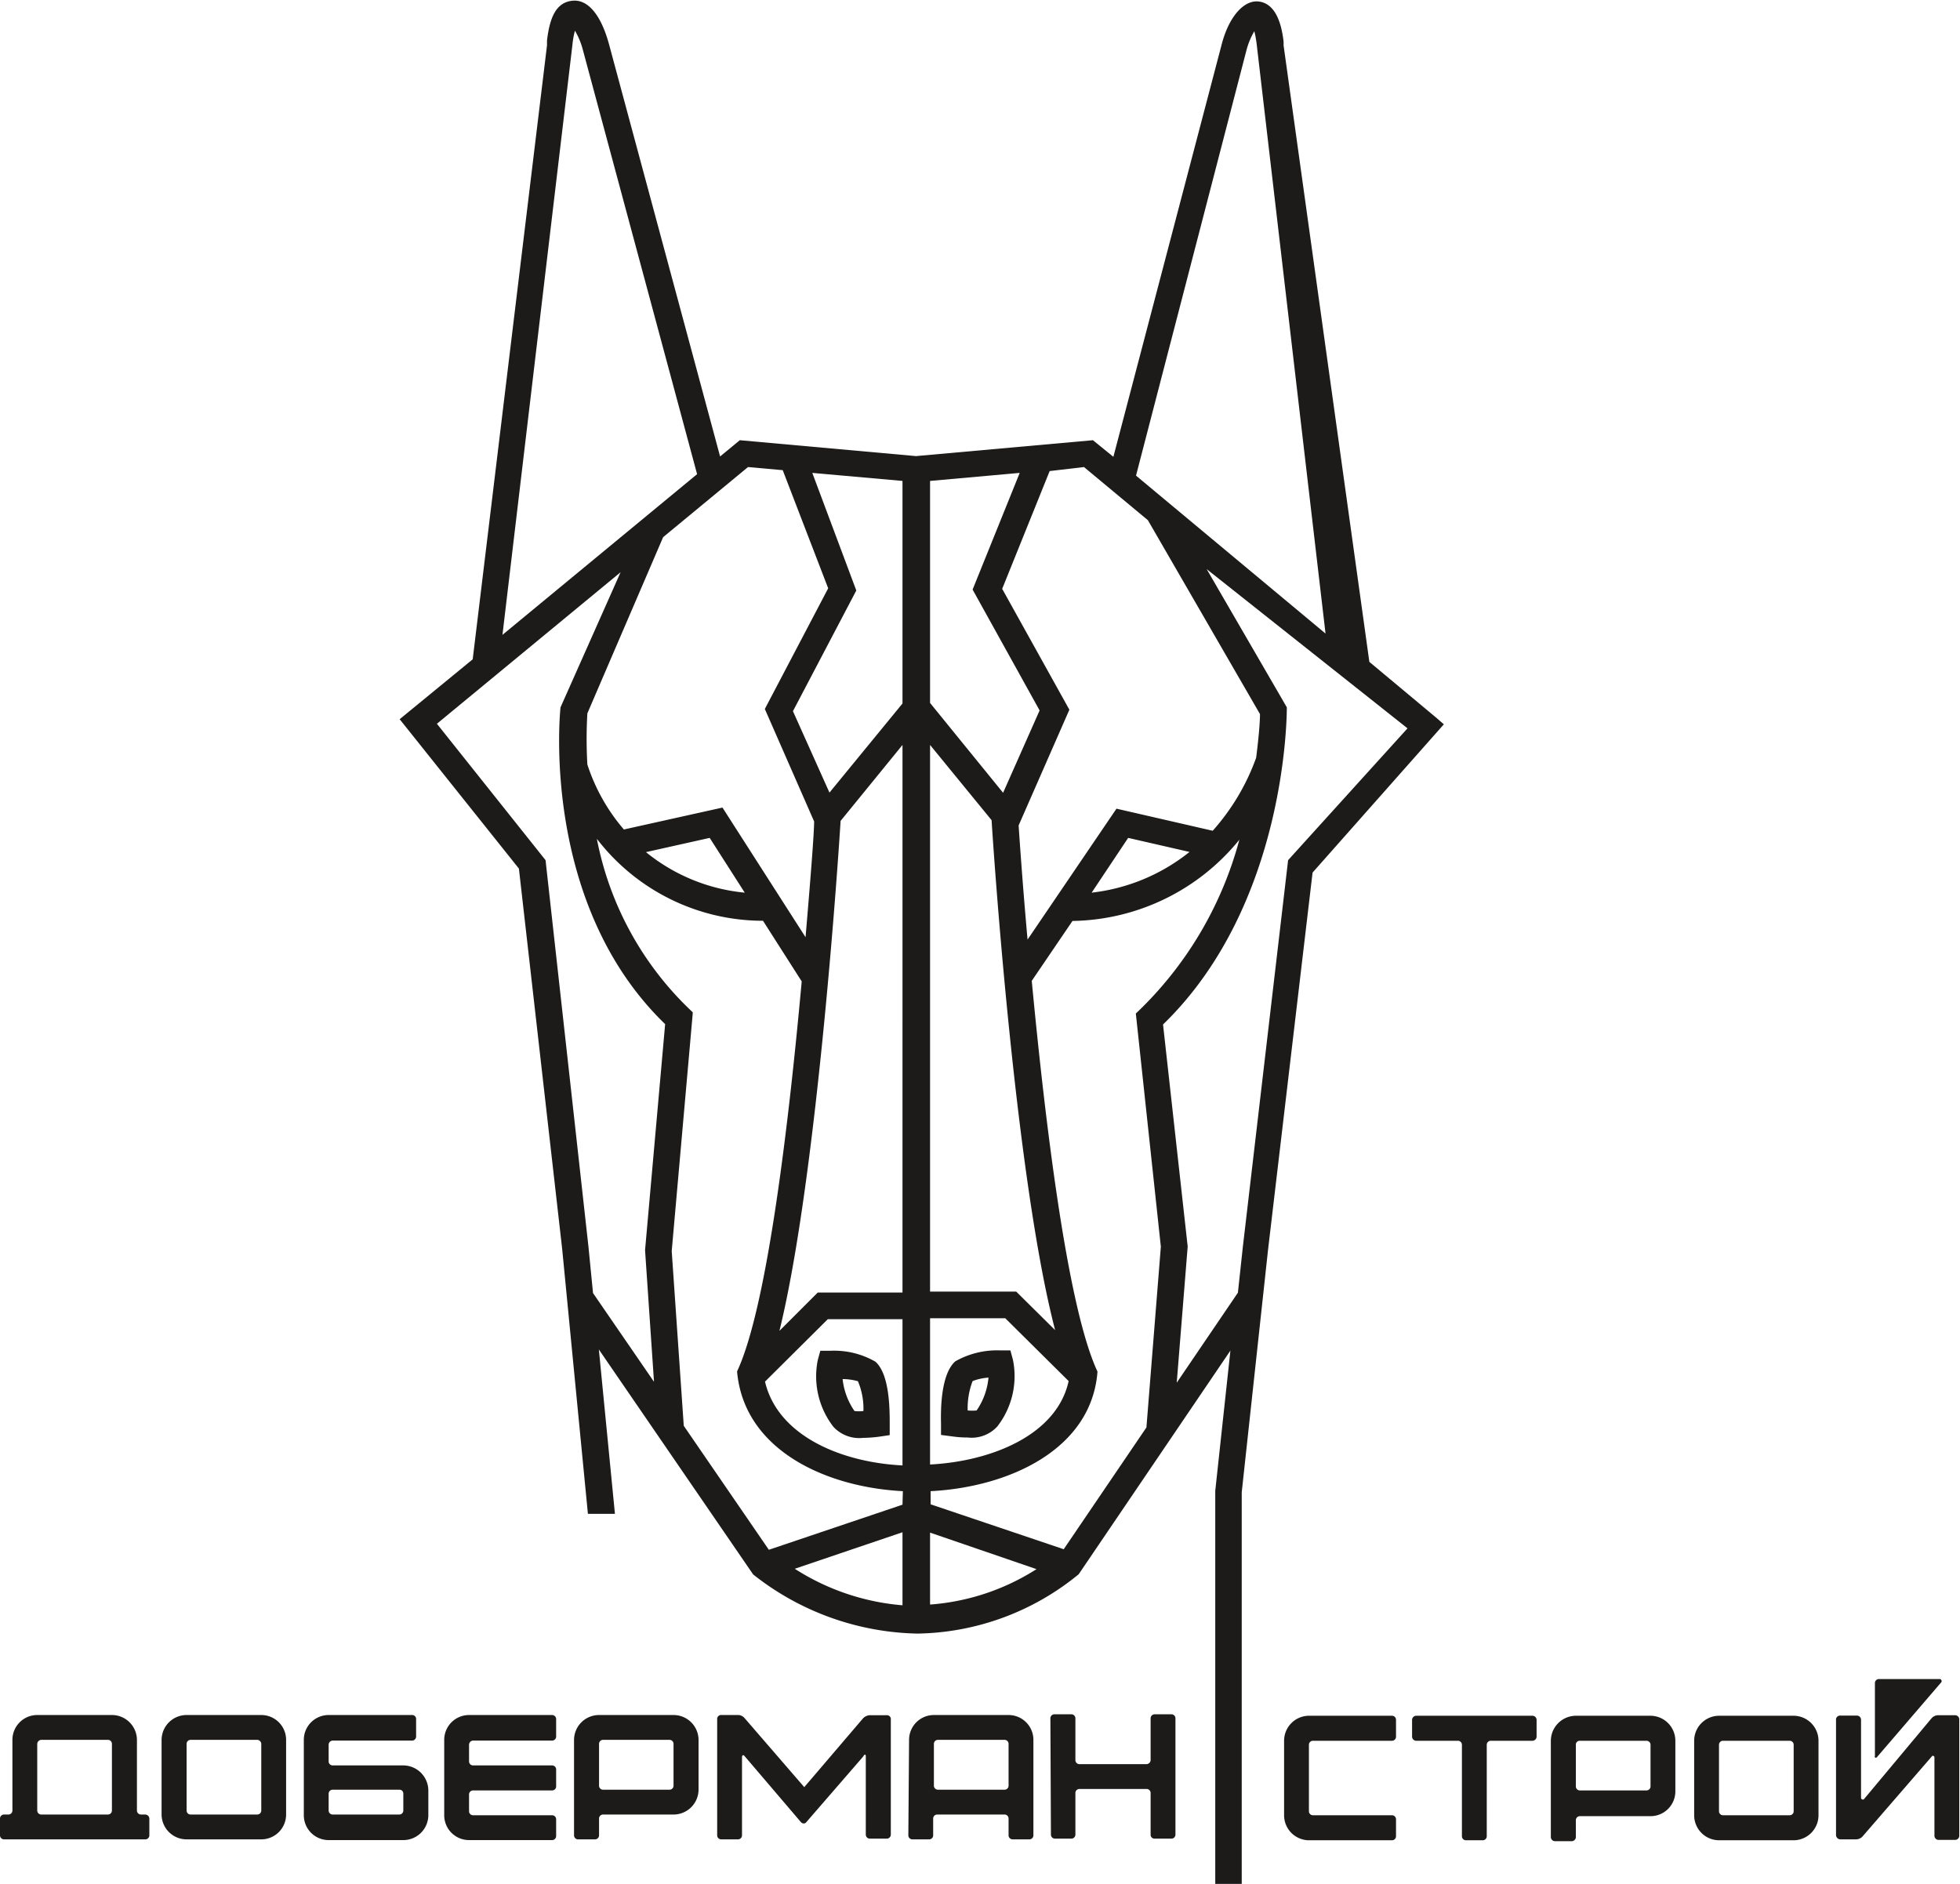 <?xml version="1.0" encoding="UTF-8"?> <svg xmlns="http://www.w3.org/2000/svg" id="Слой_1" data-name="Слой 1" viewBox="0 0 107.35 103.2"> <defs> <style>.cls-1{fill:#1c1b1a;}</style> </defs> <path class="cls-1" d="M18.89,129.18a1.36,1.36,0,0,1,1.36-1.36h4.09a1.37,1.37,0,0,1,1.37,1.36v3.87a.22.22,0,0,0,.22.22h.23a.23.23,0,0,1,.23.23v.91a.22.22,0,0,1-.23.22H18.43a.22.22,0,0,1-.22-.22v-.91a.22.22,0,0,1,.22-.23h.24a.22.22,0,0,0,.22-.22Zm1.59,0a.23.23,0,0,0-.23.23v3.64a.22.22,0,0,0,.23.22h3.64a.22.22,0,0,0,.22-.22v-3.64a.22.22,0,0,0-.22-.23Z" transform="translate(-18.21 -33.89)"></path> <path class="cls-1" d="M27.06,129.18a1.37,1.37,0,0,1,1.37-1.36h4.09a1.36,1.36,0,0,1,1.36,1.36v4.09a1.36,1.36,0,0,1-1.36,1.36H28.43a1.37,1.37,0,0,1-1.37-1.36Zm5.23,4.09a.22.22,0,0,0,.23-.22v-3.64a.23.23,0,0,0-.23-.23H28.65a.22.22,0,0,0-.22.23v3.64a.22.22,0,0,0,.22.22Z" transform="translate(-18.21 -33.89)"></path> <path class="cls-1" d="M34.85,129.18a1.36,1.36,0,0,1,1.36-1.36h4.55A.22.22,0,0,1,41,128V129a.22.22,0,0,1-.22.22H36.44a.23.23,0,0,0-.23.23v.91a.22.22,0,0,0,.23.22H40.3a1.38,1.38,0,0,1,1.37,1.37v1.36a1.37,1.37,0,0,1-1.37,1.36H36.21a1.36,1.36,0,0,1-1.36-1.36Zm1.59,2.73a.22.22,0,0,0-.23.22v.92a.22.22,0,0,0,.23.22h3.64a.22.22,0,0,0,.22-.22v-.92a.21.21,0,0,0-.22-.22Z" transform="translate(-18.21 -33.89)"></path> <path class="cls-1" d="M42.54,129.18a1.36,1.36,0,0,1,1.36-1.36h4.55a.22.22,0,0,1,.22.22V129a.22.22,0,0,1-.22.22H44.13a.23.23,0,0,0-.23.23v.91a.22.22,0,0,0,.23.22h4.32a.22.22,0,0,1,.22.23v.91a.22.22,0,0,1-.22.23H44.13a.22.22,0,0,0-.23.22v.92a.22.22,0,0,0,.23.22h4.32a.22.22,0,0,1,.22.23v.91a.22.22,0,0,1-.22.22H43.9a1.36,1.36,0,0,1-1.36-1.36Z" transform="translate(-18.21 -33.89)"></path> <path class="cls-1" d="M49.65,129.18A1.37,1.37,0,0,1,51,127.82H55.1a1.37,1.37,0,0,1,1.37,1.36v2.73a1.37,1.37,0,0,1-1.37,1.36H51.24a.22.22,0,0,0-.22.23v.91a.22.22,0,0,1-.23.22h-.91a.22.22,0,0,1-.23-.22Zm1.59,0a.22.22,0,0,0-.22.23v2.27a.22.22,0,0,0,.22.23h3.64a.22.22,0,0,0,.22-.23v-2.27a.22.22,0,0,0-.22-.23Z" transform="translate(-18.21 -33.89)"></path> <path class="cls-1" d="M57.67,127.82h.92A.48.48,0,0,1,59,128l3.26,3.77L65.48,128a.56.56,0,0,1,.37-.17h.91A.22.22,0,0,1,67,128v6.37a.22.22,0,0,1-.23.22h-.91a.22.22,0,0,1-.23-.22v-4.28c0-.12-.06-.15-.14,0l-3.12,3.6a.17.17,0,0,1-.14.07.23.23,0,0,1-.15-.07L59,130.08c-.08-.1-.15-.07-.15.06v4.27a.22.22,0,0,1-.22.22h-.91a.22.22,0,0,1-.23-.22V128A.22.22,0,0,1,57.67,127.82Z" transform="translate(-18.21 -33.89)"></path> <path class="cls-1" d="M68,129.18a1.36,1.36,0,0,1,1.36-1.36h4.09a1.36,1.36,0,0,1,1.36,1.36v5.23a.22.22,0,0,1-.22.22h-.92a.22.22,0,0,1-.22-.22v-.91a.22.22,0,0,0-.22-.23H69.54a.22.22,0,0,0-.22.23v.91a.22.22,0,0,1-.22.22h-.92a.22.22,0,0,1-.22-.22Zm1.58,0a.22.22,0,0,0-.22.23v2.27a.22.22,0,0,0,.22.23h3.65a.22.22,0,0,0,.22-.23v-2.27a.22.22,0,0,0-.22-.23Z" transform="translate(-18.21 -33.89)"></path> <path class="cls-1" d="M75.74,128a.22.22,0,0,1,.23-.22h.91a.22.22,0,0,1,.23.22v2.28a.22.22,0,0,0,.22.23H81a.23.23,0,0,0,.23-.23V128a.22.22,0,0,1,.22-.22h.91a.22.22,0,0,1,.23.22v6.37a.22.22,0,0,1-.23.22h-.91a.21.21,0,0,1-.22-.22v-2.28a.22.22,0,0,0-.23-.22H77.33a.22.22,0,0,0-.22.22v2.28a.22.22,0,0,1-.23.22H76a.22.22,0,0,1-.23-.22Z" transform="translate(-18.21 -33.89)"></path> <path class="cls-1" d="M88.54,129.23a1.37,1.37,0,0,1,1.36-1.37h4.55a.22.22,0,0,1,.22.23V129a.22.22,0,0,1-.22.23H90.12a.22.22,0,0,0-.22.22v3.64a.22.22,0,0,0,.22.22h4.33a.22.22,0,0,1,.22.23v.91a.22.22,0,0,1-.22.23H89.9a1.37,1.37,0,0,1-1.36-1.37Z" transform="translate(-18.21 -33.89)"></path> <path class="cls-1" d="M95.78,127.86h6.36a.23.23,0,0,1,.23.23V129a.23.23,0,0,1-.23.23H99.87a.22.22,0,0,0-.23.22v5a.22.22,0,0,1-.22.23H98.5a.22.22,0,0,1-.22-.23v-5a.22.22,0,0,0-.23-.22H95.78a.23.23,0,0,1-.23-.23v-.91A.23.23,0,0,1,95.78,127.86Z" transform="translate(-18.21 -33.89)"></path> <path class="cls-1" d="M103.15,129.23a1.38,1.38,0,0,1,1.37-1.37h4.09a1.37,1.37,0,0,1,1.36,1.37V132a1.36,1.36,0,0,1-1.36,1.36h-3.87a.22.22,0,0,0-.22.23v.91a.23.23,0,0,1-.23.23h-.91a.23.23,0,0,1-.23-.23Zm1.59,0a.21.21,0,0,0-.22.22v2.28a.22.22,0,0,0,.22.22h3.64a.22.22,0,0,0,.23-.22v-2.28a.22.22,0,0,0-.23-.22Z" transform="translate(-18.21 -33.89)"></path> <path class="cls-1" d="M111,129.23a1.37,1.37,0,0,1,1.36-1.37h4.09a1.37,1.37,0,0,1,1.36,1.37v4.08a1.37,1.37,0,0,1-1.36,1.37h-4.09a1.37,1.37,0,0,1-1.36-1.37Zm5.23,4.08a.22.22,0,0,0,.22-.22v-3.64a.22.22,0,0,0-.22-.22h-3.64a.22.22,0,0,0-.23.22v3.64a.22.22,0,0,0,.23.22Z" transform="translate(-18.21 -33.89)"></path> <path class="cls-1" d="M119,127.85h.91a.23.23,0,0,1,.23.23v4.28a.09.09,0,0,0,.06.08.1.1,0,0,0,.09,0L124,128a.5.5,0,0,1,.38-.17h.91a.23.23,0,0,1,.23.23v6.36a.23.23,0,0,1-.23.24h-.91a.23.23,0,0,1-.22-.24v-4.28a.08.08,0,0,0-.06-.08h0a.07.07,0,0,0-.06,0l-3.8,4.39a.49.49,0,0,1-.38.18H119a.24.24,0,0,1-.23-.24v-6.36A.23.23,0,0,1,119,127.85Zm2.15-2h3.3a.1.1,0,0,1,.09.06.11.11,0,0,1,0,.11L121,130.14a.08.08,0,0,1-.1,0,.09.09,0,0,1,0-.08v-4A.22.22,0,0,1,121.11,125.85Z" transform="translate(-18.21 -33.89)"></path> <path class="cls-1" d="M96.9,73.22l-3.69-3.08-4.7-33.78h0a1.36,1.36,0,0,0,0-.21v0h0c-.16-1.37-.63-2.11-1.39-2.18s-1.59.78-2,2.36h0L79.19,58.91,78.07,58h0v0l-9.69.87L58.73,58v0h0l-1.08.89-6.09-22.6h0c-.44-1.6-1.16-2.45-2-2.36s-1.23.81-1.39,2.18h0l0,.1c0,.06,0,.1,0,.16h0L44.1,70h0l-4,3.28,0,0h0l6.53,8.18L49,102.29h0l1.41,14.51h1.48l-.88-9,8.45,12.32h0a14.94,14.94,0,0,0,9,3.24,14.25,14.25,0,0,0,8.83-3.25h0l8.31-12.25-.83,7.68h0v21.53h1.45V115.62l1.44-13.27,2.44-20.67,7.19-8.12ZM59.18,59.47l1.9.17,2.49,6.47L60.1,72.72h0l2.7,6.16c0,.62-.19,3.06-.47,6.34l-4.55-7.1h0l-5.4,1.2a10.36,10.36,0,0,1-2-3.56,24.35,24.35,0,0,1,0-2.8l4.15-9.65ZM59,82.78a10.09,10.09,0,0,1-5.41-2.22l3.49-.78ZM49.56,36.36a4.64,4.64,0,0,1,.14-.79,4.1,4.1,0,0,1,.42,1h0l6.27,23.29-10.66,8.8ZM42.14,73.53l10.06-8.3-3.29,7.4h0c-.06.55-1,10.85,5.73,17.35l-1.1,12.38h0l.49,7.21-3.34-4.86-.25-2.54h0L48.09,81m19.55,40.81a12.87,12.87,0,0,1-5.9-2l5.9-2Zm0-5.51-7.32,2.47-4.66-6.79L55,102.41l1.15-13v-.08l0,0a17.55,17.55,0,0,1-5.25-9.5A11.48,11.48,0,0,0,60,84.32l2.12,3.32c-.69,7.59-1.88,17.83-3.54,21.36h0c.37,4.28,4.82,6.34,9.08,6.56Zm0-2.15c-3.39-.17-6.84-1.64-7.53-4.59l3.44-3.42h4.09Zm0-9.47H63l-2.1,2.1C63,98.24,64.18,80,64.25,78.85l3.39-4.16Zm0-32.26-4,4.88-2-4.46,3.47-6.61h0L62.7,59.79l4.94.44ZM86.49,36.6h0a4.16,4.16,0,0,1,.42-1,5.74,5.74,0,0,1,.13.72l3.77,32.27L80.43,59.94ZM77.58,59.47l3.5,2.91h0L87.22,73c0,.45-.07,1.29-.21,2.39a12.17,12.17,0,0,1-2.38,4l-5.27-1.21h0l-4.87,7.17c-.27-3-.43-5.38-.49-6.25l2.78-6.34h0l-3.68-6.62,2.6-6.45Zm5.78,21.08A10.45,10.45,0,0,1,78,82.78l2-3ZM69.15,60.23l4.91-.44-2.58,6.39h0l3.67,6.62-2,4.51-4-4.92Zm0,14.46,3.37,4.12c.06,1,1.26,19.4,3.48,27.93l-2.13-2.11H69.15Zm0,31.4h4.12l3.47,3.44c-.64,2.93-4.18,4.39-7.59,4.57Zm0,15.68v-3.94l5.83,2A12.54,12.54,0,0,1,69.15,121.77ZM81,112.07l-4.53,6.67-7.29-2.46v-.72c4.3-.22,8.82-2.29,9.14-6.55h0c-1.66-3.54-2.88-13.8-3.6-21.4l2.23-3.28a12,12,0,0,0,9.14-4.45,20.31,20.31,0,0,1-5.67,9.52h0l1.37,12.77Zm5.28-9.88h0l-.27,2.5-3.35,4.93.6-7.46L81.91,90c6.75-6.54,6.78-16.92,6.78-17.37h0L84.3,65.06l11,8.72L88.76,81" transform="translate(-18.21 -33.89)"></path> <path class="cls-1" d="M63,108.38a4.51,4.51,0,0,0,.86,3.66,1.93,1.93,0,0,0,1.63.6,7.37,7.37,0,0,0,.84-.06l.61-.09,0-.61c0-.79,0-2.71-.78-3.41a4.52,4.52,0,0,0-2.46-.6l-.56,0Zm2.2,1.16a3.86,3.86,0,0,1,.3,1.63,2,2,0,0,1-.49,0,3.79,3.79,0,0,1-.65-1.75A3.25,3.25,0,0,1,65.21,109.54Z" transform="translate(-18.21 -33.89)"></path> <path class="cls-1" d="M73.55,107.85l-.56,0a4.63,4.63,0,0,0-2.46.6c-.79.71-.8,2.62-.78,3.42l0,.61.61.08a5.73,5.73,0,0,0,.84.06,1.91,1.91,0,0,0,1.63-.6,4.49,4.49,0,0,0,.86-3.65Zm-1.85,3.29a2.72,2.72,0,0,1-.49,0,4.17,4.17,0,0,1,.27-1.61,3,3,0,0,1,.87-.19A3.78,3.78,0,0,1,71.7,111.14Z" transform="translate(-18.21 -33.89)"></path> </svg> 